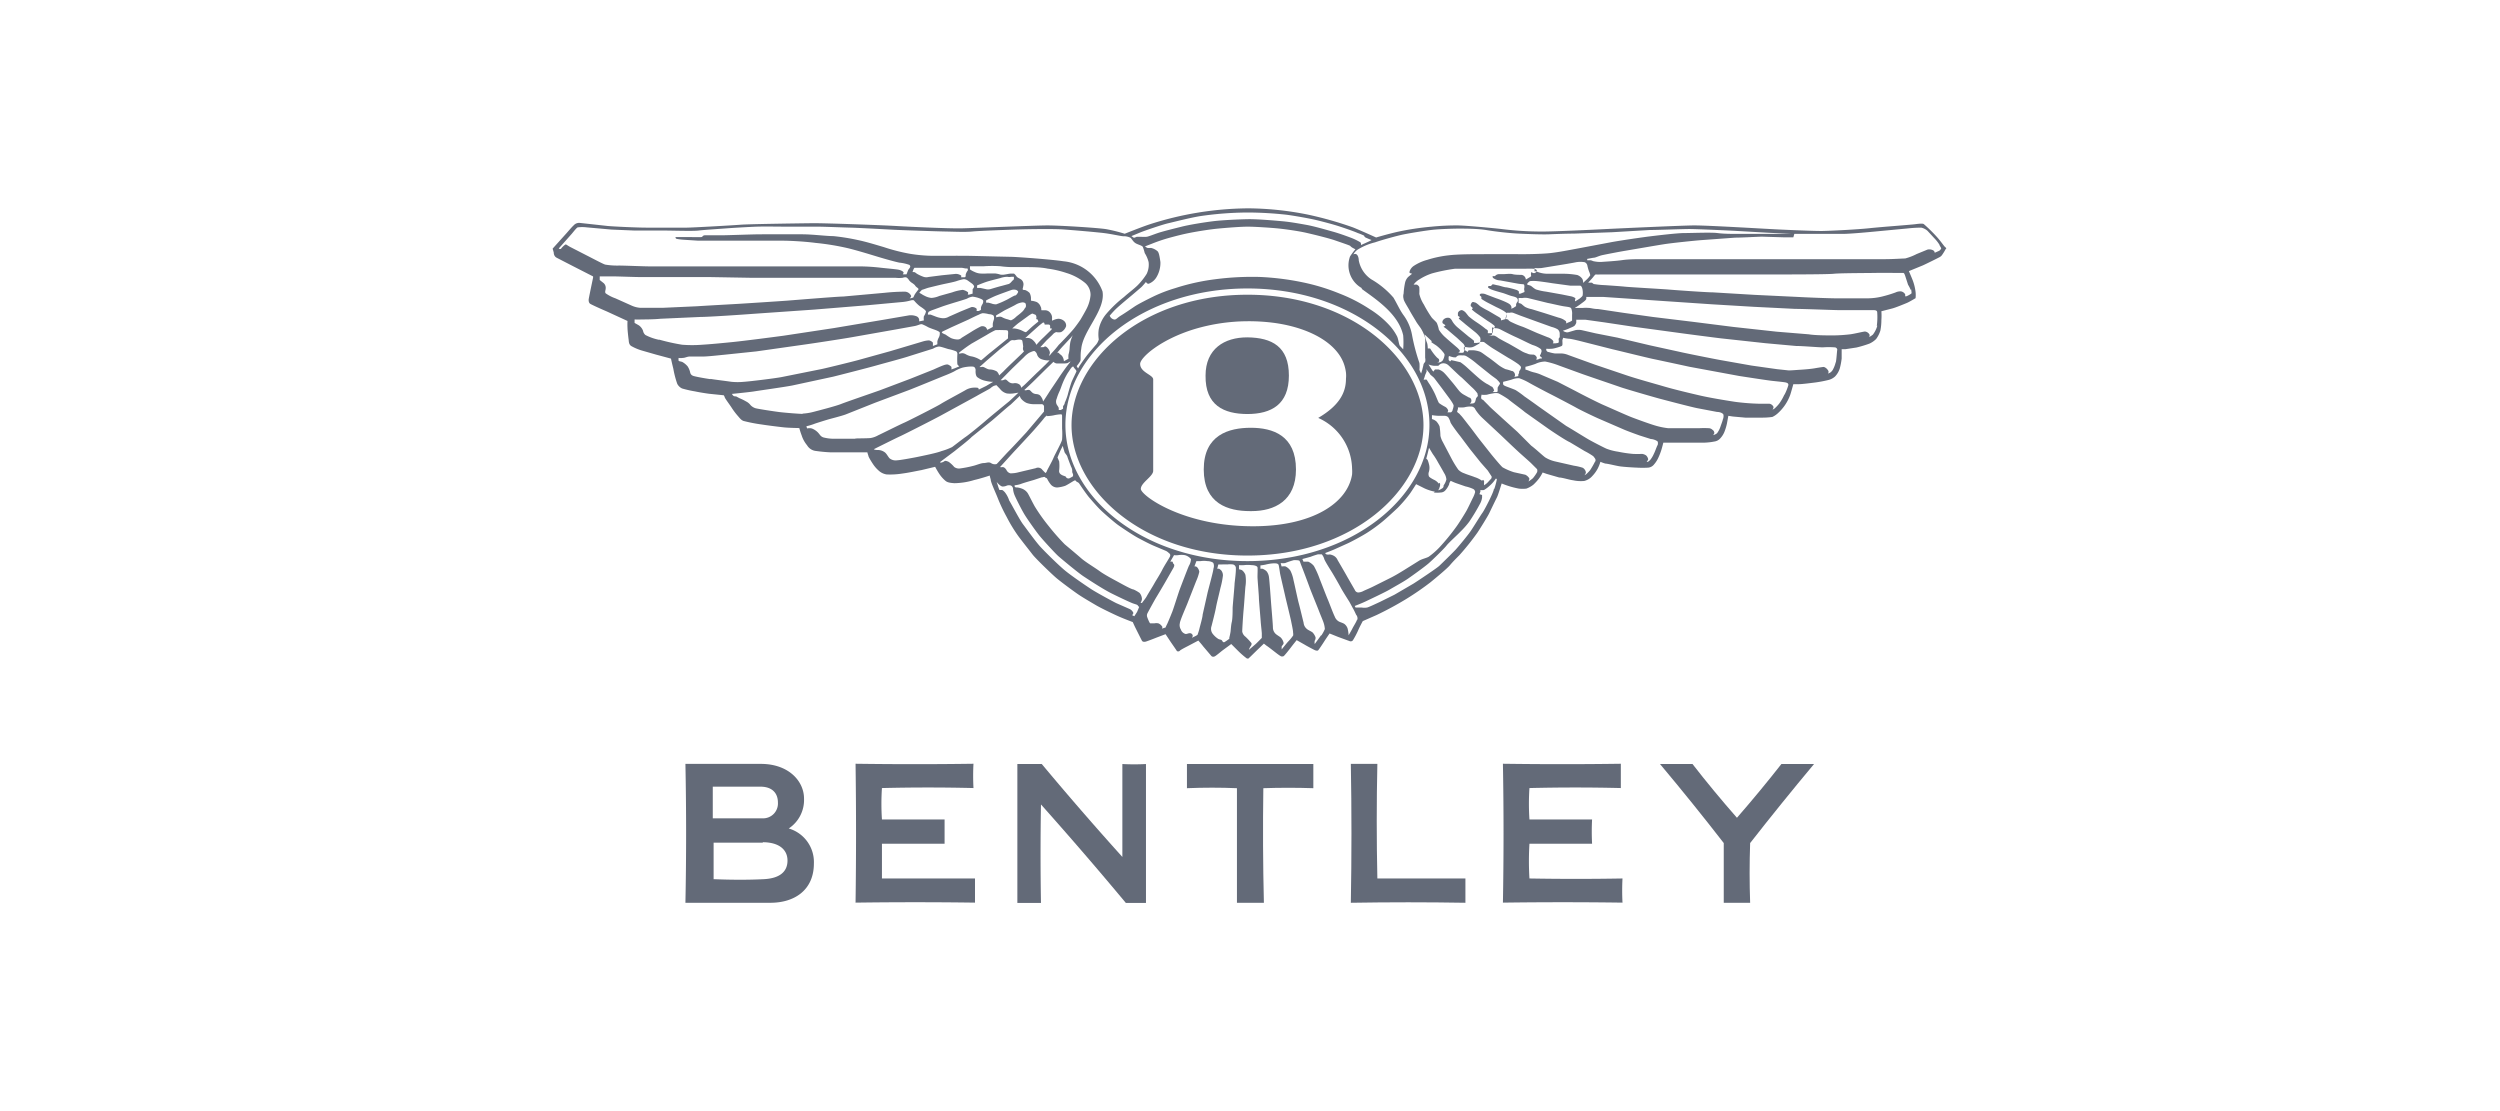 <svg id="Layer_1" data-name="Layer 1" xmlns="http://www.w3.org/2000/svg" viewBox="0 0 180 80"><defs><style>.cls-1,.cls-2{fill:#636a78;}.cls-1{fill-rule:evenodd;}</style></defs><title>lt_logos</title><path class="cls-1" d="M54.75,56.64c.87,0,1.26.49,1.26,1.14a1.07,1.07,0,0,1-1.12,1.14c-.82,0-2.72,0-3.57,0q0-1.12,0-2.28c1,0,2.63,0,3.43,0m.15,4c1.2,0,1.8.54,1.8,1.32S56.17,63.24,55,63.3s-2.4.05-3.62,0c0-.89,0-1.72,0-2.63,1.17,0,2.52,0,3.57,0M49.35,65q.1-4.95,0-10c1.7,0,3.64,0,5.43,0,2,0,3.11,1.24,3.11,2.5a2.46,2.46,0,0,1-1.1,2.15,2.52,2.52,0,0,1,1.81,2.52c0,1.91-1.39,2.83-3.13,2.83Z"/><path class="cls-1" d="M105.51,63.25c0,.58,0,1.16,0,1.75q-4.12-.07-8.25,0,.09-5,0-10c.64,0,1.27,0,1.91,0q-.09,4.13,0,8.25c2.11,0,4.23,0,6.34,0"/><path class="cls-1" d="M75,55q2.8,3.36,5.81,6.7c0-2.23,0-4.46,0-6.69a16.07,16.07,0,0,0,1.7,0c0,3.29,0,6.63,0,10-.48,0-1,0-1.45,0q-2.92-3.51-6.11-7.09-.06,3.56,0,7.09c-.54,0-1.11,0-1.7,0,0-3.33,0-6.67,0-10,.58,0,1.17,0,1.75,0"/><path class="cls-1" d="M70.09,56.74q-3.25-.08-6.59,0a17,17,0,0,0,0,2.26c1.49,0,3,0,4.51,0,0,.58,0,1.17,0,1.75-1.49,0-3,0-4.51,0,0,.83,0,1.67,0,2.5,2.23,0,4.47,0,6.7,0q0,.87,0,1.74-4.31-.06-8.6,0,.07-5,0-10,4.29.06,8.49,0a16.83,16.83,0,0,0,0,1.74"/><path class="cls-1" d="M124.11,65c0-1.41,0-2.85,0-4.3q-2.2-2.84-4.59-5.69,1.17,0,2.34,0c1,1.29,2.07,2.58,3.2,3.87q1.68-1.93,3.2-3.87c.78,0,1.57,0,2.35,0q-2.38,2.85-4.6,5.69c-.05,1.44-.05,2.87,0,4.3-.63,0-1.26,0-1.9,0"/><path class="cls-1" d="M116.7,56.74q-3.26-.08-6.58,0a17,17,0,0,0,0,2.26c1.48,0,3,0,4.51,0a17,17,0,0,0,0,1.75c-1.49,0-3,0-4.51,0a20.85,20.85,0,0,0,0,2.5q3.34.06,6.7,0a16.83,16.83,0,0,0,0,1.74q-4.3-.06-8.61,0,.09-5,0-10,4.31.06,8.49,0,0,.87,0,1.74"/><path class="cls-1" d="M89.06,65c0-2.71,0-5.47,0-8.25-1.19-.05-2.38-.05-3.6,0,0-.57,0-1.16,0-1.74,3,0,6.07,0,9.1,0q0,.86,0,1.74-1.8-.06-3.6,0Q90.9,60.87,91,65c-.62,0-1.26,0-1.9,0"/><path class="cls-2" d="M102.49,30.61c0-4.68-5.13-9.39-12.67-9.39s-12.67,4.71-12.67,9.39S82.28,40,89.82,40,102.49,35.3,102.49,30.61ZM82.14,35.2c0-.45.9-.9.89-1.31V27.32c0-.34-.94-.5-.94-1.12,0-.44,1.43-1.75,3.93-2.51a13.54,13.54,0,0,1,3.72-.56,13.88,13.88,0,0,1,2.09.13c2.67.39,4.59,1.58,5,3.16a3,3,0,0,1,.08.41,2.2,2.2,0,0,1,0,.44c0,1-.48,1.93-2,2.82v0a4.09,4.09,0,0,1,2.44,3.66,2.73,2.73,0,0,1,0,.41c-.32,2.06-2.84,3.7-7,3.73C85.21,37.93,82.14,35.67,82.14,35.2Z"/><path class="cls-2" d="M90,36.8h.12c1.64,0,3.19-.74,3.19-3,0-2.45-1.67-3-3.25-3s-3.39.51-3.39,3S88.45,36.8,90,36.8Z"/><path class="cls-2" d="M89.8,29.81c1.74,0,3-.69,3-2.77s-1.21-2.73-3-2.75c-1.65,0-3,.83-3,2.75C86.77,29.2,88.13,29.8,89.8,29.81Z"/><path class="cls-2" d="M140,17.74c-.09-.11-.33-.45-.58-.72a11.26,11.26,0,0,0-.9-.88c-.06-.05-.23-.05-.61,0s-2.36.19-3.3.29-2.82.19-3.38.2-2.35-.07-3.21-.11-5.12-.3-6.09-.29-5.69.23-6.47.27-3.5.17-4.35.17a23.08,23.08,0,0,1-3-.18c-.52-.06-2.36-.24-3.13-.26a18.08,18.08,0,0,0-1.9.09,19.45,19.45,0,0,0-2.45.37c-.71.16-1.55.41-1.55.41s-1.16-.53-1.7-.74a26.16,26.16,0,0,0-3.22-.91A22.46,22.46,0,0,0,89.88,15a23.56,23.56,0,0,0-7.13,1.16c-.6.2-1.77.67-1.77.67a11.14,11.14,0,0,0-1.33-.33c-.61-.1-3.36-.27-4.23-.27s-5.26.19-6.19.21-3.71-.11-4.73-.17-5.11-.21-6-.2-4.55.06-5.19.11-3.5.21-3.88.21H46.56c-.69,0-2.41-.08-2.81-.12l-2-.22a.52.52,0,0,0-.44.17c-.15.14-.3.32-.52.57l-1,1.11.08.28c0,.18.09.31.2.37s.91.47,1.2.62l1.43.73a.3.3,0,0,1,0,.1l-.14.67c-.05.24-.15.73-.17.85s0,.28.1.35.88.42,1.19.55l1.5.69a4.68,4.68,0,0,0,0,.5c0,.16.06.7.08.83s0,.36.2.48a3.72,3.72,0,0,0,.83.34l.94.27,1.08.29s.07.33.17.73a6.91,6.91,0,0,0,.28,1.08.74.74,0,0,0,.35.34,7.68,7.68,0,0,0,.93.21c.22.05.7.13,1,.17l1.07.11a.54.54,0,0,1,.07.14c0,.06.33.5.47.71a5,5,0,0,0,.46.62c.15.17.25.32.43.38a11.14,11.14,0,0,0,1.28.25c.44.07,1.24.17,1.62.21s1.11.05,1.11.05a4.76,4.76,0,0,0,.17.53,2.12,2.12,0,0,0,.39.71.84.84,0,0,0,.64.41,10.77,10.77,0,0,0,1.09.1h2.61a1.87,1.87,0,0,0,.07.23c0,.1.26.5.34.62a2.37,2.37,0,0,0,.39.45,1.09,1.09,0,0,0,.59.29A5.56,5.56,0,0,0,65,34.09c.4-.05,1-.18,1.33-.24l1-.24a5.83,5.83,0,0,0,.3.51,2.4,2.4,0,0,0,.42.48c.11.09.2.16.66.19a5.1,5.1,0,0,0,1.44-.23c.45-.1,1.11-.32,1.11-.32a1.78,1.78,0,0,0,.07.27c0,.2.25.72.48,1.28a11.94,11.94,0,0,0,.67,1.43,10.89,10.89,0,0,0,.86,1.41c.36.48.78,1,1,1.29s1.38,1.41,1.71,1.69,1.17.9,1.53,1.15,1,.62,1.34.82,1.23.63,1.64.81,1,.4,1,.4.11.25.19.41.42.84.47.93.17.09.26.07.61-.22.78-.29l.66-.25.37.56c.11.16.39.56.43.63s.17.07.23,0,.38-.23.59-.34l.74-.39s.28.32.35.42l.57.67a.19.19,0,0,0,.23.06c.07,0,.47-.35.62-.46l.6-.44.5.5a5.79,5.79,0,0,0,.61.53.17.17,0,0,0,.15,0,1.25,1.25,0,0,1,.12-.12l.48-.47.49-.47.19.15c.1.06.42.31.6.45s.35.27.44.31.14,0,.18,0,.42-.48.54-.64.41-.52.41-.52l.6.34c.11.07.67.37.73.39s.17.05.22,0,.33-.47.43-.63.39-.58.39-.58l.62.25.82.3a.2.2,0,0,0,.24-.06,6,6,0,0,0,.38-.72c.11-.26.33-.66.33-.66l1-.44a23.6,23.6,0,0,0,2.14-1.16A19.94,19.94,0,0,0,103,41.92c.42-.34,1.21-1,1.4-1.23s.47-.51.68-.72a18.66,18.66,0,0,0,1.28-1.6c.18-.26.76-1.2.86-1.41s.48-1,.56-1.15.34-1,.34-1,.21.09.46.17a6,6,0,0,0,.78.2,2.35,2.35,0,0,0,.54,0,1.82,1.82,0,0,0,.5-.28,3.47,3.47,0,0,0,.41-.45,2.94,2.94,0,0,0,.26-.43l.29.1.9.26c.22,0,.74.17,1,.2a2.61,2.61,0,0,0,.8.05,1.12,1.12,0,0,0,.59-.36,2.41,2.41,0,0,0,.39-.54,2.93,2.93,0,0,0,.19-.48,3,3,0,0,0,.36.13c.17,0,.77.16,1.06.2s.92.08,1.21.09a6.75,6.75,0,0,0,.81,0,.6.6,0,0,0,.42-.23,1.92,1.92,0,0,0,.28-.42,4.59,4.59,0,0,0,.25-.63c.06-.19.14-.52.14-.52h.49l1,0,1.49,0a4.29,4.29,0,0,0,.69-.08.69.69,0,0,0,.44-.24,1.52,1.52,0,0,0,.29-.46,3.75,3.75,0,0,0,.18-.6l.1-.55.33.05.89.08c.33,0,1,0,1.19,0a5.05,5.05,0,0,0,.76-.05,1.56,1.56,0,0,0,.4-.27,3.29,3.29,0,0,0,.89-1.33c.06-.18.22-.76.22-.76s.22,0,.42,0,.83-.08,1.15-.12a8.77,8.77,0,0,0,.91-.17,1.11,1.11,0,0,0,.52-.26,1.47,1.47,0,0,0,.34-.57,4.73,4.73,0,0,0,.14-.73c0-.2,0-.67,0-.67h.28l.79-.12a8.32,8.32,0,0,0,.93-.28,1.64,1.64,0,0,0,.48-.33,2,2,0,0,0,.31-.62,4,4,0,0,0,.07-.75,4.41,4.41,0,0,0,0-.63l.78-.2c.27-.07.89-.33,1.06-.4s.58-.32.62-.34a2,2,0,0,0,0-.46,3.57,3.57,0,0,0-.19-.79c-.08-.21-.29-.7-.29-.7l1-.41c.27-.12,1.11-.54,1.18-.58a.51.51,0,0,0,.2-.16,3.75,3.75,0,0,0,.27-.44C140.17,17.89,140.12,17.85,140,17.74Zm-57.91-1c.26-.11,1.57-.56,2-.66s1.64-.41,2.33-.52a24.38,24.38,0,0,1,3.43-.26,26.66,26.66,0,0,1,2.77.16c.55.07,1.67.27,2.13.38s1.22.31,1.65.45,1.1.37,1.36.49a3.77,3.77,0,0,1,.46.19s0,.11.19.17a3.55,3.55,0,0,0,.34.14.89.89,0,0,1-.18.1l-.35.16a1.32,1.32,0,0,0-.22.11s0-.15-.05-.2a4.16,4.16,0,0,0-.73-.35c-.32-.12-.81-.3-1.28-.43s-1.32-.38-1.88-.48-1.17-.21-1.72-.26-1.82-.16-2.47-.15-1.91.07-2.54.15-1.65.24-2.25.39-1.4.35-1.72.46-.69.26-.81.27-.38,0-.47,0h-.22c-.05,0-.18.09-.24.06L81.46,17Zm15.94,4.05c.94.7,2.66,1.77,3,3.36a6.47,6.47,0,0,1,0,1l-.23-.24c-.08-.09-.11-.48-.21-.69a3.77,3.77,0,0,0-.62-.87,6.73,6.73,0,0,0-1.33-1.08,11.56,11.56,0,0,0-2.21-1.14,15,15,0,0,0-2.26-.72,19.3,19.3,0,0,0-3.47-.47,20.59,20.59,0,0,0-3.24.17,15.7,15.7,0,0,0-2.86.64,10.52,10.52,0,0,0-1.56.6c-.31.15-1.07.53-1.35.72s-.72.49-1,.66-.33.31-.49.27a.43.43,0,0,1-.3-.27s.2-.24.39-.43.65-.58.94-.82.84-.71.94-.8.34-.38.34-.38.08.17.22.12a1.12,1.12,0,0,0,.51-.42,2,2,0,0,0,.31-1.13c-.06-.42-.11-.72-.23-.8a1.05,1.05,0,0,0-.45-.22,1.23,1.23,0,0,1-.26,0,1,1,0,0,1-.17-.11l.49-.19a11.93,11.93,0,0,1,1.27-.43c.45-.12.93-.25,1.5-.36s1.42-.25,2.09-.31,1.54-.13,2.06-.13,1.7.08,2.19.13,1.43.18,2,.31,1.63.39,2.09.55,1,.34,1.08.39a.69.69,0,0,0,.21.16l.17.09a4.42,4.42,0,0,0-.39.52A1.88,1.88,0,0,0,98.06,20.75ZM42.26,18.4l-1.13-.58c-.17-.08-.33-.2-.38-.22s-.28.2-.34.29-.18,0-.18,0l.94-1.06c.16-.19.35-.44.43-.46a2.59,2.59,0,0,1,.64,0l1.79.16,1.68.07,2.19,0c.47,0,2,.05,2.39,0s1.67-.13,2.05-.16,1.58-.1,2.13-.12,1.7,0,2.07,0,1.8,0,2.31,0,1.9.06,2.38.07,2.53.12,3.07.15,3.19.12,3.78.13,1.45.05,1.92,0,2.69-.13,3.37-.15,2.46-.05,3.18,0,2.46.2,3,.27,1.17.22,1.33.22a1.11,1.11,0,0,1,.52.11c.1.09.18.28.36.39s.43.15.52.26a3.26,3.26,0,0,1,.14.45,2.22,2.22,0,0,1,.28.65,1.53,1.53,0,0,1-.14.85,4.69,4.69,0,0,1-.64.81c-.27.27-.67.56-1,.86a8.69,8.69,0,0,0-1.25,1.19,2.5,2.5,0,0,0-.56,1.13c-.06.42,0,.67,0,.74a1.05,1.05,0,0,1-.19.36c-.1.11-.53.61-.69.82s-.42.59-.49.69l-.12.21-.1-.17a2.19,2.19,0,0,0,.24-.33c.09-.1,0-.4.09-.91.12-1.32,1.77-2.8,1.53-4.14a3.32,3.32,0,0,0-2.82-2.17c-.76-.12-3.25-.31-3.8-.32s-2.47-.06-3-.07-2.06,0-2.5,0a10.94,10.94,0,0,1-1.7-.14,13.32,13.32,0,0,1-1.93-.49c-.71-.21-1.27-.38-1.83-.5A15.41,15.41,0,0,0,60,17c-.49,0-1.44-.12-2.16-.13s-2.5,0-3.08,0-2.34.07-2.8.07-1,0-1.19,0-.17.12-.27.13-.64,0-.95,0l-.65,0h-.26a.11.11,0,0,0,.09.13,4,4,0,0,0,.47.06l1.08.07c.26,0,.7,0,1,0s.77,0,1.1,0,1.66,0,2.15,0,1.4,0,1.85,0,1.51.05,2.35.16a18.14,18.14,0,0,1,2.36.39c.8.2,1.75.5,2.22.64s1.11.32,1.44.39a3,3,0,0,1,.72.16c.09.07.09.15,0,.26s-.09.14-.13.24l-.07.18H65a.3.3,0,0,0,.06-.12c0-.07-.17-.17-.36-.21s-1-.11-1.25-.14a13.89,13.89,0,0,0-1.52-.1c-.46,0-2.25,0-2.71,0s-2.12,0-2.55,0-1.89,0-2.29,0H50.58l-2.25,0c-.3,0-1.12,0-1.54,0s-1.83-.06-2.22-.06a5.11,5.11,0,0,1-1-.07C43.4,19,42.58,18.56,42.26,18.4Zm35,15.73c0,.07,0,.13,0,.15s-.22.14-.27.16a.21.21,0,0,1-.24-.09c0-.07-.22-.08-.36-.19a.29.29,0,0,1-.13-.3,2.86,2.86,0,0,0,0-.64l-.12-.28s.21-.51.26-.6l.12-.24a3.35,3.35,0,0,0,.11.38c0,.13.18.26.22.4s.24.65.27.73a.59.59,0,0,1,.08.3A.33.33,0,0,0,77.26,34.13ZM75,28.63c-.12-.2-.18-.21-.28-.24s-.14,0-.29-.06-.23-.23-.32-.25-.09,0-.16,0a.23.23,0,0,1-.2,0s.47-.43.7-.66l.86-.85.54-.52a.38.38,0,0,0,.24.12l.44,0c.12,0,.33,0,.39-.06a.42.42,0,0,1,.16-.08l-.23.3c-.12.15-.46.63-.65.92s-.63.93-.7,1.05l-.29.45-.11.16A.65.65,0,0,0,75,28.63Zm-5.83-8.81a.67.67,0,0,0-.36-.1l-1,.1-.94.12a.67.67,0,0,1-.35,0,2.71,2.71,0,0,1-.52-.24.55.55,0,0,0-.17-.11l-.13,0,.06-.17a.64.64,0,0,1,.08-.14s1.33,0,1.73,0H69.2c.12,0,.28.05.34.05l.12,0s.06.13,0,.17a.85.85,0,0,0-.13.27c0,.09,0,.18-.06.19a2.43,2.43,0,0,1-.28,0S69.25,19.86,69.18,19.82Zm-2.8,1.05c.05,0,.37-.13.5-.16s.73-.18,1-.24.8-.16,1-.23.47-.14.54-.14a.53.53,0,0,1,.27.1l.32.23c.08.07.16.17.13.23a.47.47,0,0,1-.1.16c0,.05,0,.08,0,.15a1.39,1.39,0,0,0,0,.17l-.25.07-.1,0s.06-.15,0-.18a.94.94,0,0,0-.36-.16,3.36,3.36,0,0,0-.76.18l-.93.26a1.69,1.69,0,0,1-.57.14,1.29,1.29,0,0,1-.48-.15,1.47,1.47,0,0,1-.23-.13l-.16-.09A1.87,1.87,0,0,1,66.38,20.87Zm.49,1.58a1.92,1.92,0,0,1,.32-.14l.63-.23c.28-.1.8-.26,1-.32s.7-.21.82-.26a1,1,0,0,1,.4-.14,2,2,0,0,1,.47.11c.13.05.27.1.29.19a.4.4,0,0,1-.08.28.75.75,0,0,0-.08.2,1.26,1.26,0,0,0,0,.16.45.45,0,0,1-.17.09l-.15,0a.25.25,0,0,0,0-.17.47.47,0,0,0-.37-.11l-.76.31-.86.38a.8.8,0,0,1-.47.11,1.83,1.83,0,0,1-.46-.11L67,22.65l-.19,0A.26.26,0,0,1,66.87,22.45Zm7.89.71s-.35.28-.48.4-.34.32-.39.35-.23-.08-.35-.13a1.81,1.81,0,0,0-.48-.13h-.17s.26-.24.44-.38l.66-.48a1.86,1.86,0,0,1,.33-.21.24.24,0,0,1,.14.05s.13,0,.16.13,0,.15,0,.2.1,0,.11.08A.27.27,0,0,1,74.76,23.16Zm0,.34c.11-.1.35-.28.35-.28s.11,0,.1.08.06.07.11.07a1.55,1.55,0,0,1,.21,0,.11.11,0,0,1,.09.11c0,.08,0,.15,0,.16s.1,0,.11,0a.54.54,0,0,0,0,.08l-.57.56a6.27,6.27,0,0,0-.47.48l-.06.07a.85.85,0,0,0-.2-.29.61.61,0,0,0-.34-.2,1,1,0,0,0-.26,0l.46-.42Zm-.94-1.35a.89.89,0,0,1-.24.32c-.18.17-.31.25-.42.35a1.1,1.1,0,0,1-.35.24c-.09,0-.22-.07-.3-.08a1.62,1.62,0,0,1-.33-.13.35.35,0,0,0-.2-.05,1.52,1.52,0,0,0-.25.05v-.14l.57-.34c.14-.08.61-.3.8-.41a1.26,1.26,0,0,1,.53-.19c.12,0,.22.05.23.11A.4.4,0,0,1,73.84,22.15Zm-.71-.88c-.08,0-.54.29-.71.36a5.36,5.36,0,0,1-.66.28.83.83,0,0,1-.35-.06l-.22-.06H71a.2.2,0,0,0,0-.07v-.09s.39-.21.71-.34,1-.37,1.11-.41a.6.6,0,0,1,.36,0c.08.05.15.1.12.16A.64.64,0,0,1,73.13,21.27ZM73,20.09s0,.05-.12.13a.79.79,0,0,1-.23.22l-.55.15c-.25.06-.63.18-.77.22a.63.63,0,0,1-.38,0l-.37-.08c-.1,0-.1,0-.15,0s-.08,0-.08,0v-.18s.41-.17.68-.26.82-.22,1-.27a1.57,1.57,0,0,1,.5-.09.7.7,0,0,0,.28,0H73S73,20.07,73,20.09ZM67.9,23.85l.61-.29L69.75,23c.24-.12.63-.31.72-.34a1,1,0,0,1,.28-.11,1.9,1.9,0,0,1,.45.07c.13,0,.31.05.35.13a.46.46,0,0,1,0,.29,1.28,1.28,0,0,0-.07.28c0,.06,0,.22,0,.22l-.18.1-.22.11a.46.46,0,0,0-.1-.18.39.39,0,0,0-.35-.07,7.44,7.44,0,0,0-.71.4l-.68.42a.41.41,0,0,1-.35.12,1.27,1.27,0,0,1-.42-.1,3.83,3.83,0,0,1-.39-.25s-.27-.1-.27-.16A.17.17,0,0,1,67.9,23.85Zm2,.92,1.15-.66a6.43,6.43,0,0,1,.62-.34,6.2,6.2,0,0,1,.62,0c.16,0,.28,0,.29.09a.9.9,0,0,1,0,.23,2.34,2.34,0,0,0,0,.27l-1.24,1c-.2.15-.67.58-.7.58s-.18-.12-.38-.19a1.59,1.59,0,0,0-.37-.1,1.46,1.46,0,0,1-.33-.13.6.6,0,0,0-.24-.09.65.65,0,0,0-.26.05l0-.1S69.64,24.93,69.91,24.77ZM71,26l1-.86.67-.53A.31.31,0,0,1,73,24.5c.08,0,.27-.05.36-.05s.23,0,.25.1a4.22,4.22,0,0,1,.06.42.44.44,0,0,0,0,.24.45.45,0,0,0,.06.08,2,2,0,0,1-.2.21l-.65.62c-.17.16-.5.48-.62.61l-.32.3a.68.68,0,0,0-.16-.28,1.09,1.09,0,0,0-.52-.15c-.16,0-.36-.15-.44-.17a.23.23,0,0,0-.17,0s-.1,0-.13,0Zm1.88.53.84-.81a1.85,1.85,0,0,1,.38-.32c.14-.06.32-.15.39-.12a.41.41,0,0,1,.18.25.52.52,0,0,0,.34.34,1.47,1.47,0,0,0,.41.08l.15,0-.31.32c-.11.1-.42.41-.61.58l-.8.78c-.13.13-.33.29-.33.29a.32.32,0,0,0-.1-.22.54.54,0,0,0-.46-.1.48.48,0,0,1-.35-.12c-.09-.08-.17-.16-.22-.16s-.16.05-.19.06h-.16Zm3.27-1.09,0-.08s.24-.29.45-.51l.5-.54a1.85,1.85,0,0,0,.14-.18,3.47,3.47,0,0,0-.17.47,3.44,3.44,0,0,0-.06.53,2.45,2.45,0,0,1-.08.41,1.67,1.67,0,0,0,0,.29l-.17.09-.16.09a.71.71,0,0,0-.1-.33.52.52,0,0,0-.19-.18A.43.43,0,0,0,76.19,25.39Zm-.79,4.52a3,3,0,0,0,.48-.05,3.11,3.11,0,0,1,.55-.08c.08,0,.08.08.08.14s0,.68,0,.88a5,5,0,0,1,0,.79c0,.16-.52,1.08-.62,1.33s-.42.81-.46.91a.4.4,0,0,1-.11.18s-.11-.1-.23-.23a.38.38,0,0,0-.48-.12L73.35,34a2.16,2.16,0,0,1-.6.08.43.43,0,0,1-.29-.25c-.08-.12-.17-.2-.27-.2a.59.59,0,0,1-.19,0l1-1.1c.19-.2,1.23-1.32,1.45-1.57s.6-.69.69-.81S75.36,29.91,75.4,29.91ZM76.66,29c0,.13-.11.2-.12.26l0,.17-.16.09-.15,0v-.13c0-.06-.09-.17-.15-.27a.49.49,0,0,1,0-.41,3.76,3.76,0,0,1,.22-.57c.07-.16.12-.33.23-.6a5.21,5.21,0,0,1,.34-.67c.14-.2.2-.31.26-.38a.35.35,0,0,1,.14-.11,1.13,1.13,0,0,0,.11.16c.06.07.14.15.12.21s-.27.57-.33.71-.24.74-.28.92A4,4,0,0,1,76.66,29Zm.57-5.23c-.17.2-.73.8-1,1.06a7,7,0,0,1-.47.55,1.4,1.4,0,0,0-.17.21h-.07a.34.34,0,0,0,.07-.24.68.68,0,0,0-.23-.36c-.1-.06-.12-.07-.2,0L75,25l-.1,0,.37-.4c.11-.13.43-.41.53-.52a.55.55,0,0,1,.25-.17.78.78,0,0,0,.35,0,.73.73,0,0,0,.36-.43.44.44,0,0,0-.17-.39.66.66,0,0,0-.37-.14,1,1,0,0,0-.33.08l-.14.06a1.53,1.53,0,0,1,0-.21.54.54,0,0,0-.12-.34.47.47,0,0,0-.35-.2c-.15,0-.23,0-.28,0s0-.14-.07-.25a.61.61,0,0,0-.28-.34,1.37,1.37,0,0,0-.35-.09c-.07,0-.07,0-.07-.13a.84.84,0,0,0-.1-.44.89.89,0,0,0-.33-.21c-.1,0-.17,0-.17-.08a2.35,2.35,0,0,0,.06-.29.44.44,0,0,0-.16-.38c-.13-.09-.28-.14-.34-.23s-.16-.2-.19-.2h-.23c-.09,0-.3.05-.45.07a.9.9,0,0,1-.3,0,1.74,1.74,0,0,0-.36-.08c-.12,0-.39,0-.58,0a3.4,3.4,0,0,1-.53,0,1.12,1.12,0,0,1-.38-.11,1.47,1.47,0,0,1-.22-.11.32.32,0,0,1-.11-.08s0-.07,0-.11a.61.61,0,0,1,0-.11l1,0a8.74,8.74,0,0,1,1.2,0,6.11,6.11,0,0,0,.89.06c.17,0,.43,0,.84,0s1.16,0,1.65.11a7.06,7.06,0,0,1,1.35.31,3.9,3.9,0,0,1,1.37.73,1.14,1.14,0,0,1,.38.86,2.65,2.65,0,0,1-.29,1c-.11.22-.39.7-.44.78S77.4,23.58,77.23,23.77ZM45.47,22l-1.16-.52a2.78,2.78,0,0,1-.7-.36c-.08-.09,0-.24,0-.35a.46.46,0,0,0-.14-.38l-.29-.23,0-.26s.73,0,1,0,1.55.05,2,.05,1.9,0,2.25,0,2.3,0,2.73,0L54,20l3.12,0h2.74c.45,0,2.38,0,2.82,0s1.55,0,1.79,0A2.17,2.17,0,0,0,65,20s.2-.08.3,0,.13.15.17.2a.86.86,0,0,0,.18.16,1.31,1.31,0,0,1,.22.17.51.51,0,0,0,.16.17c.1.08.12.11.09.15s-.19.24-.25.34-.09.21-.12.23a.74.74,0,0,1-.25.06s.12-.1.1-.18a.51.51,0,0,0-.48-.3,14,14,0,0,0-1.41.08l-3,.27c-.4,0-3.55.26-4.08.3s-3,.2-3.51.23-2.34.13-2.92.17l-2.43.11c-.5,0-1.51,0-1.7,0A1.84,1.84,0,0,1,45.47,22Zm2,2.47a3.76,3.76,0,0,1-1-.35.51.51,0,0,1-.17-.3.84.84,0,0,0-.31-.4l-.3-.17V23a4.09,4.09,0,0,0,.51,0c.18,0,.89,0,1.36-.05l2.89-.13c.6,0,3.23-.18,3.72-.22l4.45-.31,3.8-.31,2.49-.23a3.25,3.25,0,0,0,.7-.13c.08,0,.15-.05.23.05a2.65,2.65,0,0,0,.38.37c.1.07.44.28.45.39a.93.93,0,0,1-.15.34.88.88,0,0,0,0,.3l-.34.07a1.11,1.11,0,0,0,0-.13.31.31,0,0,0-.2-.24,1.08,1.08,0,0,0-.61-.05l-1.75.3-3.57.6-3.63.55c-.58.08-2.82.37-3.6.45s-1.73.17-2.26.2a9.08,9.08,0,0,1-1.45,0A14.56,14.56,0,0,1,47.45,24.45Zm3.69,2.83c-.43-.06-.9-.15-1.07-.19s-.32-.06-.39-.26a1.33,1.33,0,0,0-.19-.47,1.38,1.38,0,0,0-.37-.31c-.1-.05-.26-.05-.28-.1a.7.7,0,0,1,0-.2.87.87,0,0,0,.3,0c.16,0,.3-.09.48-.1l1,0c.31,0,1.21-.1,1.52-.13l2.3-.24,3.59-.51c.44-.06,2.67-.4,3.28-.51l3.17-.56,1.38-.25c.24-.05.4-.16.52-.12a3.34,3.34,0,0,1,.43.21c.17.08.42.16.55.21s.27.12.28.17a.6.6,0,0,1-.06.35,1,1,0,0,0-.11.29c0,.12,0,.21,0,.21l-.32.12s0-.15,0-.22-.23-.2-.32-.18a1.8,1.8,0,0,0-.39.07l-2.38.71-2.31.64c-.28.08-2.1.53-2.61.64l-2.89.58c-.47.09-2.25.31-2.71.34a4.65,4.65,0,0,1-.9,0C52.26,27.43,51.58,27.35,51.14,27.28Zm6.64,2.5c-.26,0-1.26-.08-1.67-.13s-1.58-.23-1.74-.28a.84.84,0,0,1-.35-.22.91.91,0,0,0-.33-.27,3.36,3.36,0,0,0-.47-.23L53,28.54c-.08,0-.18,0-.23-.08a.15.15,0,0,1-.06-.1s1.3-.13,1.59-.18,2.29-.33,2.77-.43l2.92-.63c.37-.09,2.63-.67,3.08-.8s2-.54,2.37-.67l1.75-.55a1,1,0,0,1,.41-.15c.13,0,.53.14.67.18a3.12,3.12,0,0,1,.58.17.25.25,0,0,1,.08.22,5.28,5.28,0,0,0,0,.69c0,.06.14.17.14.17l-.34.14-.23.08a.54.54,0,0,0,0-.19.73.73,0,0,0-.27-.17c-.06,0-.12,0-.27.05s-.54.22-.73.31l-1.68.67-2.17.82c-.44.16-2.46.85-2.83,1s-1.69.49-2,.57A3.79,3.79,0,0,1,57.78,29.78Zm3.8,1.79c-.42,0-1.25,0-1.51,0a3,3,0,0,1-.82-.1c-.2-.08-.23-.19-.36-.33a1.2,1.2,0,0,0-.46-.31.69.69,0,0,0-.34,0s-.05-.16-.05-.16a4.38,4.38,0,0,0,.54-.16c.12-.05.8-.26,1-.32s1-.26,1.29-.37L63,29l2.43-.91c.35-.13,2.34-.95,2.62-1.06s.57-.24.67-.3a2.6,2.6,0,0,1,.58-.26,2.89,2.89,0,0,1,.58-.08c.14,0,.24,0,.29.06a.31.31,0,0,1,.07.26c0,.1,0,.38.16.47a1.42,1.42,0,0,0,.51.23,2.85,2.85,0,0,0,.48.08h.12l-.51.3-.53.26s0-.11-.08-.13a1.57,1.57,0,0,0-.4,0,1.26,1.26,0,0,0-.46.16c-.14.09-1.51.82-1.79,1s-2.37,1.24-2.65,1.36-1.64.8-1.86.9a1.65,1.65,0,0,1-.56.2C62.47,31.56,62,31.56,61.58,31.57ZM66,32.91c-.4.08-1.24.23-1.4.23a.7.7,0,0,1-.55-.14c-.14-.15-.22-.37-.4-.47a.82.82,0,0,0-.45-.13c-.25,0-.28-.06-.28-.06s1.64-.82,1.89-.93,2.69-1.35,3-1.53l2.49-1.36c.38-.22.92-.5,1-.56a1.2,1.2,0,0,1,.26-.18l.18-.05L72,28a.89.89,0,0,0,.5.33,1.83,1.83,0,0,0,.45,0l.38-.06s-.6.57-.7.65-1.41,1.15-1.67,1.38-1.2,1-1.41,1.14-.9.68-1,.75a4.46,4.46,0,0,1-.77.29C67.48,32.61,66.39,32.83,66,32.91Zm5.76.5a.49.49,0,0,1-.41-.07c-.17-.1-.32,0-.52,0s-.55.16-.79.21a7.55,7.55,0,0,1-.93.18.57.57,0,0,1-.41-.11,2,2,0,0,0-.4-.37c-.11-.05-.24-.09-.29-.05s-.29.17-.33.07l1.08-.81c.19-.16,1-.78,1.2-1l1.45-1.17c.28-.23,1.14-1,1.36-1.16l.66-.63a.45.45,0,0,0,.11.23,1.18,1.18,0,0,0,.37.28,1.56,1.56,0,0,0,.63.09l.44,0a.18.18,0,0,1,.19.16c0,.12,0,.2,0,.26a.33.33,0,0,0,0,.11L73.9,31.13c-.26.28-1,1.08-1.24,1.32S71.83,33.35,71.76,33.41ZM81.87,44.06l-.2.31-.16-.08s.12-.1.08-.19a.58.58,0,0,0-.23-.24l-1-.44c-.26-.13-1.39-.74-1.79-1s-1.38-.93-1.85-1.31-1.47-1.37-1.81-1.74-1-1.29-1.25-1.62-.82-1.43-1-1.72a1.86,1.86,0,0,0-.32-.6c-.12-.12-.15-.14-.2-.15l-.18,0a2,2,0,0,1-.1-.28l-.1-.3s.27.34.44.33a.72.72,0,0,0,.3-.07.48.48,0,0,1,.29,0,.29.29,0,0,1,.15.26,1.53,1.53,0,0,0,.14.5c.09.21.46.95.67,1.3s.84,1.24,1.1,1.56,1.14,1.28,1.37,1.48,1.39,1.17,1.8,1.44,1.4.92,2,1.22,1.35.65,1.54.72.32.09.36.15a.37.37,0,0,0,.1.11Zm.36-.65s-.08,0-.1,0,.09-.15.09-.29a.73.73,0,0,0-.17-.43,2.55,2.55,0,0,0-.44-.25c-.13,0-.76-.35-1.07-.52s-1-.53-1.37-.8-1-.64-1.33-.93-.86-.73-1.18-1a16,16,0,0,1-1.16-1.32,12.87,12.87,0,0,1-1-1.41c-.23-.41-.46-.91-.54-1a.87.87,0,0,0-.36-.27,1.52,1.52,0,0,0-.33-.09c-.07,0-.2,0-.21-.07a.11.11,0,0,1,0-.09,1.93,1.93,0,0,0,.43-.09c.2-.08.73-.23.94-.29l.57-.19c.11,0,.19-.07.25,0s.1,0,.17.15a2.08,2.08,0,0,0,.25.38.61.61,0,0,0,.45.2,2.5,2.5,0,0,0,.57-.12c.16-.07.47-.27.54-.31s.17-.11.21-.07.08.1.13.11a.31.31,0,0,1,.15.13s.47.71.72,1,.59.68.83.91.95.85,1.23,1.05,1.1.75,1.46.94.81.43,1.17.58l.83.35a.89.89,0,0,1,.21.16.17.17,0,0,1,.08.2c0,.07-.4.66-.57,1s-.46.78-.58,1-.45.74-.54.91S82.24,43.37,82.23,43.41Zm2.14.72c-.06.16-.27.66-.33.79a2.56,2.56,0,0,0-.12.26l-.26.08s.07-.11,0-.17a.58.58,0,0,0-.26-.21.72.72,0,0,0-.28,0c-.11,0-.25,0-.3,0s-.19-.36-.21-.42a.36.36,0,0,1,0-.29c.07-.14.54-1,.64-1.16s.64-1.07.76-1.29l.48-.84c.06-.12.09-.21,0-.29s0-.13-.09-.15a.43.43,0,0,0-.14,0l.27-.47a1.09,1.09,0,0,0,.3,0,1.61,1.61,0,0,1,.48,0,.88.88,0,0,1,.44.28,1,1,0,0,1-.15.49c-.1.23-.57,1.46-.67,1.73S84.44,44,84.37,44.13Zm2.22.13c0,.18-.19.82-.23,1s-.13.42-.14.45a1.77,1.77,0,0,1-.28.15.62.62,0,0,1-.12.06s.08-.11.05-.19a.21.21,0,0,0-.21-.14c-.11,0-.23.08-.32.05a.5.5,0,0,1-.32-.32.59.59,0,0,1-.07-.45c0-.18.48-1.24.57-1.49l.6-1.53a3.57,3.57,0,0,0,.23-.68.64.64,0,0,0-.14-.31.22.22,0,0,0-.15-.08s-.06,0-.06,0l.14-.38.31,0a1.58,1.58,0,0,1,.47,0c.19,0,.42.07.45.16a.53.53,0,0,1,0,.37c0,.18-.39,1.57-.44,1.81S86.63,44.07,86.59,44.26ZM88.89,42c0,.2-.14,1.64-.14,1.78s0,.76-.06,1-.07.55-.09.7a4.17,4.17,0,0,1-.09.43.29.29,0,0,1,0,.08,3.37,3.37,0,0,1-.36.25c-.09,0-.09,0-.15-.1s-.13-.07-.27-.13a1.55,1.55,0,0,1-.44-.41.59.59,0,0,1-.06-.52c.06-.24.26-1,.32-1.34s.26-1.11.32-1.4a6.07,6.07,0,0,0,.18-.89.57.57,0,0,0-.13-.39c-.09-.07-.1-.09-.16-.11l-.12,0,.08-.31H88a3.06,3.06,0,0,1,.36,0,1.62,1.62,0,0,1,.41,0,.27.27,0,0,1,.21.31C89,41.12,88.91,41.83,88.89,42ZM76.71,30.59c0-5.23,5.65-9.82,13.11-9.82s13.1,4.59,13.1,9.82-5.64,9.81-13.1,9.81S76.71,35.81,76.71,30.59Zm37.21-10.52a.73.73,0,0,0-.36-.27,5.85,5.85,0,0,0-1.07-.09H111.4a2,2,0,0,1-.63-.11l-.13-.05a.15.15,0,0,0-.15,0,1.27,1.27,0,0,1,0-.18.35.35,0,0,1,0-.07,3.33,3.33,0,0,0,.49,0l1.17-.19c.38-.06,1.1-.18,1.33-.23a1.84,1.84,0,0,1,.62,0,.33.33,0,0,1,.19.24,2.9,2.9,0,0,0,.12.42,1.24,1.24,0,0,1,.09.28,1.87,1.87,0,0,1-.22.27l-.3.28A.47.47,0,0,0,113.92,20.07Zm-3.41.16c.18,0,.94.11,1.24.16l1.33.18c.23,0,.58,0,.69,0s.17.22.18.34a1.18,1.18,0,0,1,0,.36c0,.05-.12.15-.23.24l-.29.18c-.07,0,0-.15,0-.22a.87.87,0,0,0-.34-.14l-.64-.13L111.33,21a4.12,4.12,0,0,1-.74-.16c-.18-.09-.3-.23-.39-.27a.79.79,0,0,0-.23-.06V20.4s.16-.16.2-.16A2.57,2.57,0,0,1,110.51,20.23Zm2.24,2.9a1.25,1.25,0,0,0-.53-.26l-1-.32-.94-.29a1.72,1.72,0,0,1-.47-.16c-.12-.08-.24-.2-.29-.23a.71.71,0,0,0-.18-.05s0-.35,0-.36.19,0,.26,0a1.11,1.11,0,0,1,.41,0l1.42.35c.36.07.84.19,1.14.24s.5.05.56.16a1,1,0,0,1,.06.46c0,.12,0,.37,0,.41a1,1,0,0,1-.28.14l-.15.07A.25.25,0,0,0,112.75,23.13Zm-.53,1.52c0,.05-.1.05-.22.07l-.2,0a.15.15,0,0,0,0-.21.81.81,0,0,0-.37-.23l-.75-.3c-.17-.07-.87-.39-1.07-.46a6.82,6.82,0,0,1-.75-.31.75.75,0,0,1-.25-.16c0-.06-.19-.08-.19-.08a1.42,1.42,0,0,0,.06-.24c0-.13,0-.2,0-.21s.12,0,.21,0a.49.49,0,0,1,.25,0l.54.21,1.24.45,1,.36a1.62,1.62,0,0,1,.43.17.4.4,0,0,1,.15.31c0,.15,0,.19,0,.26a.28.28,0,0,0-.08.13S112.25,24.61,112.22,24.65ZM111,25.81c-.05,0-.17,0-.25.07a.47.47,0,0,1-.16,0,.15.15,0,0,0,.06-.13.32.32,0,0,0-.24-.22c-.15,0-.32,0-.46-.08a1.71,1.71,0,0,1-.46-.21l-.85-.49c-.22-.11-.63-.33-.77-.42a1.07,1.07,0,0,0-.27-.16.51.51,0,0,0-.21,0,.88.88,0,0,1-.2,0s.19,0,.24-.1a2.2,2.2,0,0,0,0-.36c0-.09,0-.14,0-.14s.13.05.22.06a.81.81,0,0,1,.36.08c.15.08.79.41,1.13.56s1,.49,1.21.57a1.83,1.83,0,0,1,.6.3.26.26,0,0,1,0,.28c0,.1-.1.15-.07.21S111.09,25.77,111,25.81Zm-2.16.9a3.19,3.19,0,0,0-.44-.13,2.67,2.67,0,0,1-.55-.33c-.15-.12-.52-.41-.7-.53s-.44-.33-.57-.39a1.72,1.72,0,0,0-.5-.11c-.13,0-.3,0-.33,0s-.07.15-.12.1a.62.62,0,0,0-.16-.1c-.07,0-.07-.07-.07-.07V25a.66.66,0,0,1,.22,0,1,1,0,0,0,.37,0,1,1,0,0,0,.23-.1l.23-.13c.09,0,.07-.13.13-.14a.62.62,0,0,1,.27,0s.42.32.63.45l1.11.68a8.15,8.15,0,0,1,.73.46c.12.11.2.16.19.26a.6.6,0,0,1-.13.25c0,.08,0,.15-.06.22a.87.87,0,0,0,0,.13l-.3.06a.17.17,0,0,0,.06-.15A.31.31,0,0,0,108.88,26.71Zm-1.47,1.12a2.27,2.27,0,0,0-.35-.21,4.09,4.09,0,0,1-.57-.42c-.18-.15-.67-.6-.78-.7a4.36,4.36,0,0,0-.52-.42l-.43-.1-.23-.05s-.06.09-.09.09h0l0,0-.1-.1a.58.58,0,0,0,0-.13c0-.07,0-.16.06-.15a1.59,1.59,0,0,0,.33.09c.13,0,.14,0,.14,0a.32.32,0,0,1,.21-.14,1.13,1.13,0,0,1,.25,0,.49.49,0,0,1,.28.05,5.18,5.18,0,0,1,.76.55l1,.8c.19.15.41.29.46.35s.25.23.2.31a2.26,2.26,0,0,0-.16.26c0,.08,0,.21,0,.26s-.11.07-.16.06h-.2a.44.44,0,0,0,.11-.12C107.54,28,107.49,27.89,107.41,27.83Zm-1.59.8-.36-.2a1.22,1.22,0,0,1-.37-.3c-.11-.13-.36-.46-.48-.6s-.42-.51-.55-.64a1,1,0,0,0-.45-.29l-.25,0s-.1.12-.09.14-.07,0-.14-.13l-.24-.37a1.57,1.57,0,0,0,.41.1h.3s.1-.13.25-.17a.52.52,0,0,1,.44.1c.14.11.85.82,1,.92l.71.68a2.68,2.68,0,0,1,.42.46c0,.1.06.17,0,.22a.53.53,0,0,0-.11.15,1.26,1.26,0,0,1-.07.25.22.22,0,0,1-.19.1,1.17,1.17,0,0,1-.2,0s.12-.06.12-.13A.25.25,0,0,0,105.82,28.63Zm4.46-9a.46.46,0,0,0,0,.2v.06l-.1.07-.28.17a.36.36,0,0,0-.32-.34c-.1,0-.47,0-.63-.05s-.53,0-.68,0l-.29,0a.3.3,0,0,0-.19.05c-.06,0-.08.08-.11.09a.61.61,0,0,1-.14,0s-.08,0,0,.13a.9.9,0,0,0,.51.18l.61.11.6.11a3.28,3.28,0,0,0,.38.05c.06,0,.16,0,.15.11a.42.42,0,0,1,0,.16.37.37,0,0,0,0,.18.13.13,0,0,1,0,.12l-.27.11a.35.35,0,0,1-.12,0s0-.12,0-.15a.43.43,0,0,0-.22-.13,5.45,5.45,0,0,0-.67-.17c-.17,0-.46-.12-.65-.15s-.33-.1-.38-.05-.07.1-.11.1-.09,0-.13,0-.08.08-.05.12a.89.89,0,0,0,.3.16c.12.05.55.17.73.22s.51.19.68.23.35.09.39.18a.22.22,0,0,1,0,.24.4.4,0,0,0-.09.17.79.79,0,0,0,0,.13l-.2.13-.16.06a.18.18,0,0,0,0-.19c-.05-.13-.19-.2-.38-.29a7.4,7.4,0,0,0-.71-.28l-.71-.27a.66.66,0,0,0-.33-.06c-.1,0-.15.08-.12.13s.11.07.11.13,0,.11,0,.12l0,0a4.73,4.73,0,0,0,.41.25l.68.35a5,5,0,0,1,.52.27c.08.06.24.15.21.23s-.05.2-.07.25,0,.08,0,.1l-.34.1s0-.06,0-.1-.06-.1-.21-.18-.65-.39-.78-.45a5.61,5.61,0,0,1-.52-.3,2.12,2.12,0,0,0-.31-.25c-.07,0-.2-.1-.28,0s-.1.21-.06.26l.14.14s-.09.06-.07.1a3.06,3.06,0,0,0,.41.32l.74.51a3.61,3.61,0,0,1,.43.3c.08.07.1.13,0,.2a.41.41,0,0,0-.07.12v.13a.35.35,0,0,1,0,.07.23.23,0,0,1-.13.05l-.23,0a.18.18,0,0,1,0-.11c0-.07,0-.11-.15-.19a7.64,7.64,0,0,0-.64-.47,5.84,5.84,0,0,1-.58-.43c-.08-.08-.22-.29-.3-.35s-.19-.14-.28-.1a.31.31,0,0,0-.21.19c0,.08,0,.15,0,.19s.14.09.14.12-.1.05-.07.1.32.27.45.39l.72.58a2,2,0,0,1,.36.38.55.55,0,0,1,0,.32c0,.05-.13.07-.23.08l-.21,0s0-.11,0-.15a4,4,0,0,0-.37-.29l-.77-.64a1.91,1.91,0,0,1-.4-.44c-.06-.12-.16-.29-.3-.29a.44.44,0,0,0-.37.14c-.09.11-.09.24,0,.29s.17.12.14.14l-.13.08a2.1,2.1,0,0,1,.31.23l.67.57.44.41a.43.43,0,0,1,.12.27.62.62,0,0,1-.06.26s0,.09-.06.12a.64.64,0,0,1-.26,0,.22.22,0,0,1-.09,0s.12-.09.12-.13a1.22,1.22,0,0,0-.26-.28c-.1-.09-.59-.5-.77-.67a2.45,2.45,0,0,1-.49-.57,2.34,2.34,0,0,0-.15-.49c-.09-.13-.3-.29-.39-.42a8.48,8.48,0,0,1-.54-.9,2.48,2.48,0,0,1-.33-.77,3.6,3.6,0,0,0,0-.47c0-.08-.15-.2-.2-.2l-.21,0a1.33,1.33,0,0,1,.41-.37,3.92,3.92,0,0,1,.93-.44,12.59,12.59,0,0,1,1.63-.33c.43,0,1.58,0,2,0s1.1,0,1.34,0h1.75a4.7,4.7,0,0,1,.55,0c.08,0,.24.05.26.11A.21.21,0,0,1,110.28,19.59Zm-7.19,5c.1.08.31.21.37.25a3,3,0,0,1,.38.35c.06.08.22.23.21.33a1.06,1.06,0,0,1-.14.4.46.46,0,0,1-.21.13.93.93,0,0,1-.2,0s.16,0,.16-.11,0-.12-.15-.23a3.63,3.63,0,0,1-.28-.33c-.12-.16-.22-.33-.22-.33l-.08,0h-.09s0-.27-.06-.42-.09-.28-.11-.35-.07-.25-.07-.25S103,24.48,103.09,24.57Zm-.35,2.08,0-.12.25.32c0,.07.25.22.32.32l.53.7.59.8c.07.1.29.41.27.49a1,1,0,0,1-.07.28c0,.09-.09.18-.13.19h-.25a.31.31,0,0,0,.06-.13.46.46,0,0,0-.22-.27,3.14,3.14,0,0,1-.44-.27c-.06-.07-.23-.53-.31-.69a6.1,6.1,0,0,0-.38-.68c-.11-.15-.18-.31-.22-.32s0,0-.09,0a.18.18,0,0,1-.11,0,2.05,2.05,0,0,0,.11-.33C102.68,26.85,102.74,26.69,102.74,26.65Zm4,7.9a1.86,1.86,0,0,0-.53-.26c-.16-.07-.51-.17-.74-.27a1.1,1.1,0,0,1-.43-.26,7.22,7.22,0,0,1-.49-.8l-.63-1.2a1.58,1.58,0,0,1-.17-.44,5.2,5.2,0,0,0-.06-.68,1.25,1.25,0,0,0-.25-.38l-.14-.09-.16-.06s0-.15,0-.19a.55.55,0,0,0,0-.09,4.1,4.1,0,0,0,.49.05c.18,0,.35,0,.42,0a.36.36,0,0,1,.26.1,1.36,1.36,0,0,1,.16.35c0,.09.61.9.7,1l.68.91.8,1,.51.58.28.43c0,.06,0,.14-.08.2l-.22.24a1.25,1.25,0,0,1-.25.19s0-.1,0-.16S106.89,34.63,106.78,34.55Zm-3.11.21a.93.93,0,0,0-.29-.25c-.13-.06-.39-.2-.42-.28a.47.47,0,0,1,0-.32,1,1,0,0,0,0-.57,1.82,1.82,0,0,0-.09-.28.32.32,0,0,0-.1-.09s.1-.36.12-.46l.08-.33.27.45a4.84,4.84,0,0,1,.35.55c.1.18.38.65.46.81a1,1,0,0,1,.17.47,1.23,1.23,0,0,1-.2.43c0,.08,0,.17-.15.24a.68.68,0,0,1-.25.11.35.35,0,0,0,.1-.19A.5.5,0,0,0,103.67,34.76Zm-.36.64a2.11,2.11,0,0,0,.5,0,.46.46,0,0,0,.35-.17,1.6,1.6,0,0,0,.26-.42c0-.11.11-.25.11-.25s.23.11.37.16l.69.24a2.71,2.71,0,0,1,.57.19.26.26,0,0,1,.13.22,1.87,1.87,0,0,1-.16.41c-.07.14-.34.71-.45.91s-.54.9-.77,1.21a15.58,15.58,0,0,1-1.19,1.45,5.27,5.27,0,0,1-.78.68c-.19.1-.5.16-.7.29l-1.09.68c-.29.18-.69.42-1,.57l-1.24.62c-.22.11-.52.23-.66.3a.89.89,0,0,1-.38.11.28.28,0,0,1-.24-.18l-.53-.92c-.13-.24-.62-1.08-.71-1.23A.63.63,0,0,0,96,40a.87.87,0,0,0-.26-.08.6.6,0,0,1-.22,0,.21.21,0,0,1-.11-.1s.48-.18.7-.28l.93-.42c.29-.13,1.06-.55,1.39-.76a11.38,11.38,0,0,0,1.09-.79c.34-.28.89-.79,1.11-1a9.64,9.64,0,0,0,.9-1.05c.16-.23.43-.66.43-.66l.6.3A3.07,3.07,0,0,0,103.31,35.4ZM90.85,45.67v.26s-.33.34-.44.44l-.49.42a.86.86,0,0,1,.11-.24c.06-.07.11-.18.07-.25a4.52,4.52,0,0,0-.43-.46.59.59,0,0,1-.23-.37c0-.15.06-1.15.1-1.56s.1-1.35.13-1.67a2.68,2.68,0,0,0,0-.85.77.77,0,0,0-.25-.34.88.88,0,0,0-.21-.06v-.3a2.35,2.35,0,0,0,.36,0,2.22,2.22,0,0,1,.54,0c.2,0,.41.06.43.16s0,.46,0,.67.1,1.33.1,1.51.11,1.41.13,1.71S90.86,45.56,90.85,45.67Zm2.26.08a3,3,0,0,1-.34.42c-.11.11-.49.59-.49.59s0-.14,0-.2.15-.16.14-.27a.79.79,0,0,0-.21-.39c-.09-.08-.3-.19-.39-.29a.63.63,0,0,1-.17-.42c0-.23-.11-1.47-.14-1.88s-.11-1.54-.14-1.72a.85.85,0,0,0-.17-.45.83.83,0,0,0-.3-.19l-.15,0v-.24a3.37,3.37,0,0,0,.38-.06,2.83,2.83,0,0,1,.58-.09c.17,0,.33,0,.36.15s.07.41.09.55.33,1.45.37,1.64.39,1.61.43,1.82.15.7.14.81A.83.83,0,0,1,93.11,45.75Zm2,0c-.1.15-.45.62-.45.62a.68.68,0,0,1,0-.24.36.36,0,0,0,.06-.24,1,1,0,0,0-.21-.35c-.11-.09-.31-.16-.42-.26a.64.64,0,0,1-.23-.44c-.08-.32-.28-1.16-.35-1.41s-.32-1.44-.38-1.67a2.5,2.5,0,0,0-.22-.67.89.89,0,0,0-.36-.31.74.74,0,0,0-.2,0h-.08l-.06-.24a1,1,0,0,0,.32,0,5.81,5.81,0,0,1,.63-.21c.15,0,.36,0,.4.05s.08.2.15.37.48,1.26.58,1.54.57,1.42.66,1.66.31.76.34.86a1.87,1.87,0,0,1,.1.48A2.82,2.82,0,0,1,95.14,45.75Zm2.59-1.13c0,.09-.27.51-.32.62s-.28.5-.28.5a2.66,2.66,0,0,0-.07-.48.68.68,0,0,0-.24-.34c-.12-.08-.34-.13-.42-.19a.67.67,0,0,1-.27-.34c-.11-.21-.4-1-.5-1.23s-.46-1.17-.58-1.47a6.31,6.31,0,0,0-.42-.94,1.08,1.08,0,0,0-.41-.31c-.08,0-.19,0-.21,0l-.13,0-.08-.19.59-.16a5.65,5.65,0,0,1,.54-.18c.14,0,.2,0,.27,0a1,1,0,0,1,.17.31c0,.1.44.79.57,1s.52.89.63,1.1.52.86.61,1l.25.46c.07.11.19.37.24.48A.4.4,0,0,1,97.73,44.62Zm9.86-9.42c0,.12-.19.52-.29.73s-.42.84-.54,1-.63,1-.85,1.32-.86,1.09-1.06,1.31-1,1-1.19,1.18-1.59,1.11-1.86,1.28l-1.37.8-1.05.52c-.22.1-.78.37-.91.4a1.11,1.11,0,0,1-.41,0h-.23l-.2,0-.06-.11s.52-.2.79-.33,1.4-.66,1.72-.85,1-.56,1.33-.79,1.17-.83,1.47-1.09,1.16-1.1,1.3-1.29.84-.82,1-1a5.91,5.91,0,0,0,.63-.71,13.6,13.6,0,0,0,.76-1.26,1.31,1.31,0,0,0,.17-.48c0-.09,0-.18,0-.19l-.19-.06.07-.19,0-.11a.71.71,0,0,0,.26,0,2.48,2.48,0,0,0,.43-.33,2.24,2.24,0,0,0,.35-.39l.07-.1s.07,0,.07.07A5.27,5.27,0,0,1,107.59,35.2ZM110.67,34a3,3,0,0,1-.3.43c-.1.09-.32.24-.32.24s.08-.16.06-.23a.68.68,0,0,0-.29-.26L109,34a4.38,4.38,0,0,1-.81-.35c-.13-.1-.69-.78-.82-.94l-.79-1c-.18-.22-.56-.75-.76-1s-.53-.69-.62-.78-.1-.13-.18-.18a.59.59,0,0,1-.11-.1l.06-.21a.31.31,0,0,0,0-.11,2.85,2.85,0,0,0,.45,0,1.64,1.64,0,0,1,.47-.06.33.33,0,0,1,.34.22,3.17,3.17,0,0,0,.52.62l1.31,1.22c.26.25,1.1,1.05,1.39,1.31s.69.61.8.72l.42.42A.34.34,0,0,1,110.67,34Zm4.18-.78a6.38,6.38,0,0,1-.36.63,2.76,2.76,0,0,1-.29.3l-.12.07s.12-.14.1-.23a.48.48,0,0,0-.22-.31,4,4,0,0,0-.64-.15L112,33.23a2.39,2.39,0,0,1-.75-.3c-.2-.15-.7-.62-1-.84l-1-1-1.11-1c-.21-.2-.8-.72-.9-.83s-.34-.34-.41-.42-.13-.06-.17-.13a.31.31,0,0,1,0-.21.54.54,0,0,0,0-.08,1.88,1.88,0,0,0,.4,0,3.53,3.53,0,0,1,.46-.1.83.83,0,0,1,.37,0,6.45,6.45,0,0,1,.7.42c.18.16,1,.75,1.2.93l1.65,1.17c.24.17,1.3.88,1.59,1l1.07.64a5.2,5.2,0,0,1,.62.37C114.83,33,114.93,33.07,114.85,33.25Zm4.49-1.17c-.06.12-.19.5-.26.62a1.89,1.89,0,0,1-.26.44c-.09.09-.14.13-.19.14s-.07,0-.07,0,.11-.13.11-.18a.52.52,0,0,0-.15-.28.69.69,0,0,0-.29-.11,6.56,6.56,0,0,1-.67,0,9.6,9.6,0,0,1-1.07-.16,3.81,3.81,0,0,1-.84-.22c-.28-.13-.9-.45-1.22-.63s-1.34-.82-1.66-1l-2-1.41c-.22-.16-.75-.54-1-.71a6.57,6.57,0,0,0-.64-.46c-.12-.06-.48-.19-.61-.24s-.25-.09-.29-.17a.51.51,0,0,1,0-.19s.51-.12.64-.17a1.34,1.34,0,0,1,.51-.09,4.29,4.29,0,0,1,.7.32c.22.13,1.2.65,1.52.81s1.6.83,1.9,1,1.24.62,1.58.77l1.87.81c.31.13.81.31,1.09.41l.82.26c.17,0,.47.12.5.2A.47.47,0,0,1,119.34,32.08Zm4.71-1.89c0,.09-.11.36-.17.54a1.73,1.73,0,0,1-.25.49.65.65,0,0,1-.3.14.22.22,0,0,0,.1-.18.28.28,0,0,0-.14-.21.39.39,0,0,0-.26-.11,6.79,6.79,0,0,0-.68,0H121c-.33,0-.66,0-.9,0a5.39,5.39,0,0,1-.92-.19c-.38-.11-1.32-.45-1.73-.61s-1.65-.72-2-.87-1.56-.76-2-1l-1.3-.67L111,27a2.69,2.69,0,0,0-.52-.18,2.4,2.4,0,0,1-.43-.14,1.63,1.63,0,0,0-.22-.07l0-.2a6.08,6.08,0,0,0,.72-.21,1.72,1.72,0,0,1,.7-.17,5.74,5.74,0,0,1,1,.29l1.54.56c.26.1,2.53.87,2.9,1s2.34.7,2.75.81,2.31.61,2.77.7l1.42.27c.22,0,.44.1.46.21A.62.62,0,0,1,124.05,30.19Zm4.43-1.76a3.58,3.58,0,0,1-.37.65,2.61,2.61,0,0,1-.35.37l-.14.08s.09-.13.07-.21a.4.4,0,0,0-.28-.22c-.13,0-.41,0-.69,0a16.15,16.15,0,0,1-1.81-.14c-.71-.11-1.81-.29-2.54-.46s-1.79-.42-2.54-.64-2-.56-2.76-.82l-2.22-.75-1.91-.69a1.51,1.51,0,0,0-.49-.12c-.15,0-.33,0-.49,0a2.66,2.66,0,0,1-.44-.1c-.08,0-.15-.05-.18-.12a.15.15,0,0,1,0-.12,2.66,2.66,0,0,0,.38,0c.12,0,.43-.09.57-.14s.18-.06.2-.13,0-.27,0-.34a1.7,1.7,0,0,1,.06-.18,2.69,2.69,0,0,0,.42.07c.12,0,.53.1.7.14l2.44.62c.31.07,2.54.62,2.93.7s2.2.47,2.61.56l3.57.66c.45.07,2,.31,2.36.35s.89.09,1,.12.2.07.18.2A4.07,4.07,0,0,1,128.48,28.43Zm3.69-2.32a2,2,0,0,1-.18.49.62.62,0,0,1-.22.26l-.15.07s.08-.15,0-.23a.56.56,0,0,0-.3-.25c-.09,0-.45.06-.68.1s-.67.08-1,.1-.66.05-.85.05l-.84-.09-1.84-.26-2.26-.4c-.55-.1-2.5-.49-2.88-.58l-2.19-.48-2.32-.55L114.88,24l-1-.23a1.18,1.18,0,0,0-.45,0l-.48.14a.31.31,0,0,1-.22,0,.44.44,0,0,1-.2-.1,4,4,0,0,0,.42-.15c.15-.08.39-.14.46-.26s.09-.15.08-.23a1.12,1.12,0,0,0,0-.15l.66,0,1.36.19,2,.3,3.39.46c.49.07,2.65.35,3,.39l3.21.35,2.21.2c.47,0,1.48.09,1.92.1a5.55,5.55,0,0,1,.86,0c.11,0,.2.11.18.19S132.22,26,132.17,26.11Zm3-2.64a1.88,1.88,0,0,1-.32.65,1.64,1.64,0,0,1-.27.18s.07-.14,0-.22a.42.42,0,0,0-.3-.18c-.11,0-.75.16-1.06.2a11.38,11.38,0,0,1-1.23.08c-.39,0-1.3,0-1.76-.08l-2.32-.19-3.1-.34-2.93-.37L119,22.82l-2.14-.3-1.8-.27c-.32,0-.52-.08-.67-.08a3.07,3.07,0,0,0-.43,0h-.44a.42.42,0,0,1-.13,0,5,5,0,0,0,.47-.32c.15-.11.31-.22.35-.32a.59.59,0,0,0,0-.15s1,0,1.24,0l1.63.11,2.63.18,3.55.24,3,.18,3,.15c.63,0,2.8.09,3.17.09s1.58,0,1.8,0l.62,0c.14,0,.31,0,.31.17A4.91,4.91,0,0,1,135.13,23.47Zm2.44-2.6c0,.12.05.27,0,.3a1.86,1.86,0,0,1-.34.19l-.11,0a.18.18,0,0,0,0-.16.44.44,0,0,0-.28-.19.8.8,0,0,0-.41.08,9.06,9.06,0,0,1-1,.3,4.54,4.54,0,0,1-1,.12c-.52,0-1.73,0-2.24,0s-2.05-.06-2.77-.1l-3.13-.15-3-.18c-.46,0-2.7-.16-3.16-.2s-2.8-.17-3.18-.21-1.19-.09-1.44-.11a5.64,5.64,0,0,1-.73-.07c-.13,0-.13-.09-.23-.11l-.24,0s.28-.3.35-.39.15-.19.19-.2a2.6,2.6,0,0,0,.35,0c.16,0,1.12,0,1.38,0H119l3.32,0c.41,0,2.23,0,2.7,0s2.7,0,3.24,0,3.33,0,3.79-.05,2.62-.05,3-.06,1.17,0,1.41,0,.47,0,.56,0,.11.11.14.17l.22.68A2.7,2.7,0,0,1,137.57,20.87Zm2.05-2.8-.36.16a.22.22,0,0,0-.12-.18.59.59,0,0,0-.4-.05l-.78.32a4,4,0,0,1-.83.32c-.18,0-.91.05-1.4.05s-1.91,0-2.52,0-2.69,0-3.13,0l-3,0c-.61,0-2.31,0-2.86,0s-3,0-3.52,0-2.06,0-2.47,0-1,0-1.48.07-1.28.11-1.49.13a2.36,2.36,0,0,1-.6-.06.7.7,0,0,0-.17-.06l-.25,0,0-.1.43-.08c.19,0,.36-.13.7-.2s1.21-.24,1.64-.31,2.36-.41,2.92-.49,2-.23,2.51-.27l2.46-.18c.51,0,1.65-.07,1.94-.07l1.65.05.59,0,.07-.25-.75,0c-.34,0-1.23,0-1.53,0s-1.38,0-1.8,0-1,0-1.45-.06-1.86,0-2.39,0-2,.18-2.49.24-2.1.29-2.84.43l-2.44.46c-.55.1-1.24.24-1.86.31s-1.88.09-2.34.08-1.8,0-2.48,0-1.82,0-2.49.08a8,8,0,0,0-1.57.33,3.34,3.34,0,0,0-.93.41.77.77,0,0,0-.34.42.39.39,0,0,0,0,.11l.18.06-.27.22a.85.85,0,0,0-.24.45,5.11,5.11,0,0,0-.1.76.67.67,0,0,0,0,.38c0,.14.32.62.43.83s.39.66.47.8.23.33.34.49a2.9,2.9,0,0,1,.31.69,3.7,3.7,0,0,1,0,.5v.93a.63.63,0,0,1,0,.3s-.11.11-.12.19-.06.26-.08.35-.09.29-.09.29a2.17,2.17,0,0,1-.12-.26,2.83,2.83,0,0,0,0-.49,14.24,14.24,0,0,1-.53-2,3.45,3.45,0,0,0-.64-1.48c-.26-.37-.42-.75-.7-1.23a6.2,6.2,0,0,0-1.6-1.32,2.11,2.11,0,0,1-.9-1.37c0-.23-.11-.57-.39-.42a1,1,0,0,1,.3-.34A4.29,4.29,0,0,1,99,17.45c.45-.16,1.53-.46,2-.56s1.7-.3,2.21-.35,1.41-.08,1.84-.08,1.36,0,2,.11,1.66.22,2.29.25,1.71.07,2.18.05,1.34-.05,1.81-.05l2.76-.1,2.7-.16c.58,0,2.35-.07,2.86-.07s2.7.1,3.26.13l2.44.14,1.65.08c.42,0,1.68,0,1.95,0s1.22,0,1.74,0,1.91-.13,2.42-.18l2.22-.21a9.11,9.11,0,0,1,1-.06,1,1,0,0,1,.45.23l.48.52a2.75,2.75,0,0,1,.38.48c0,.07.15.23.12.29S139.68,18,139.62,18.07Z"/></svg>